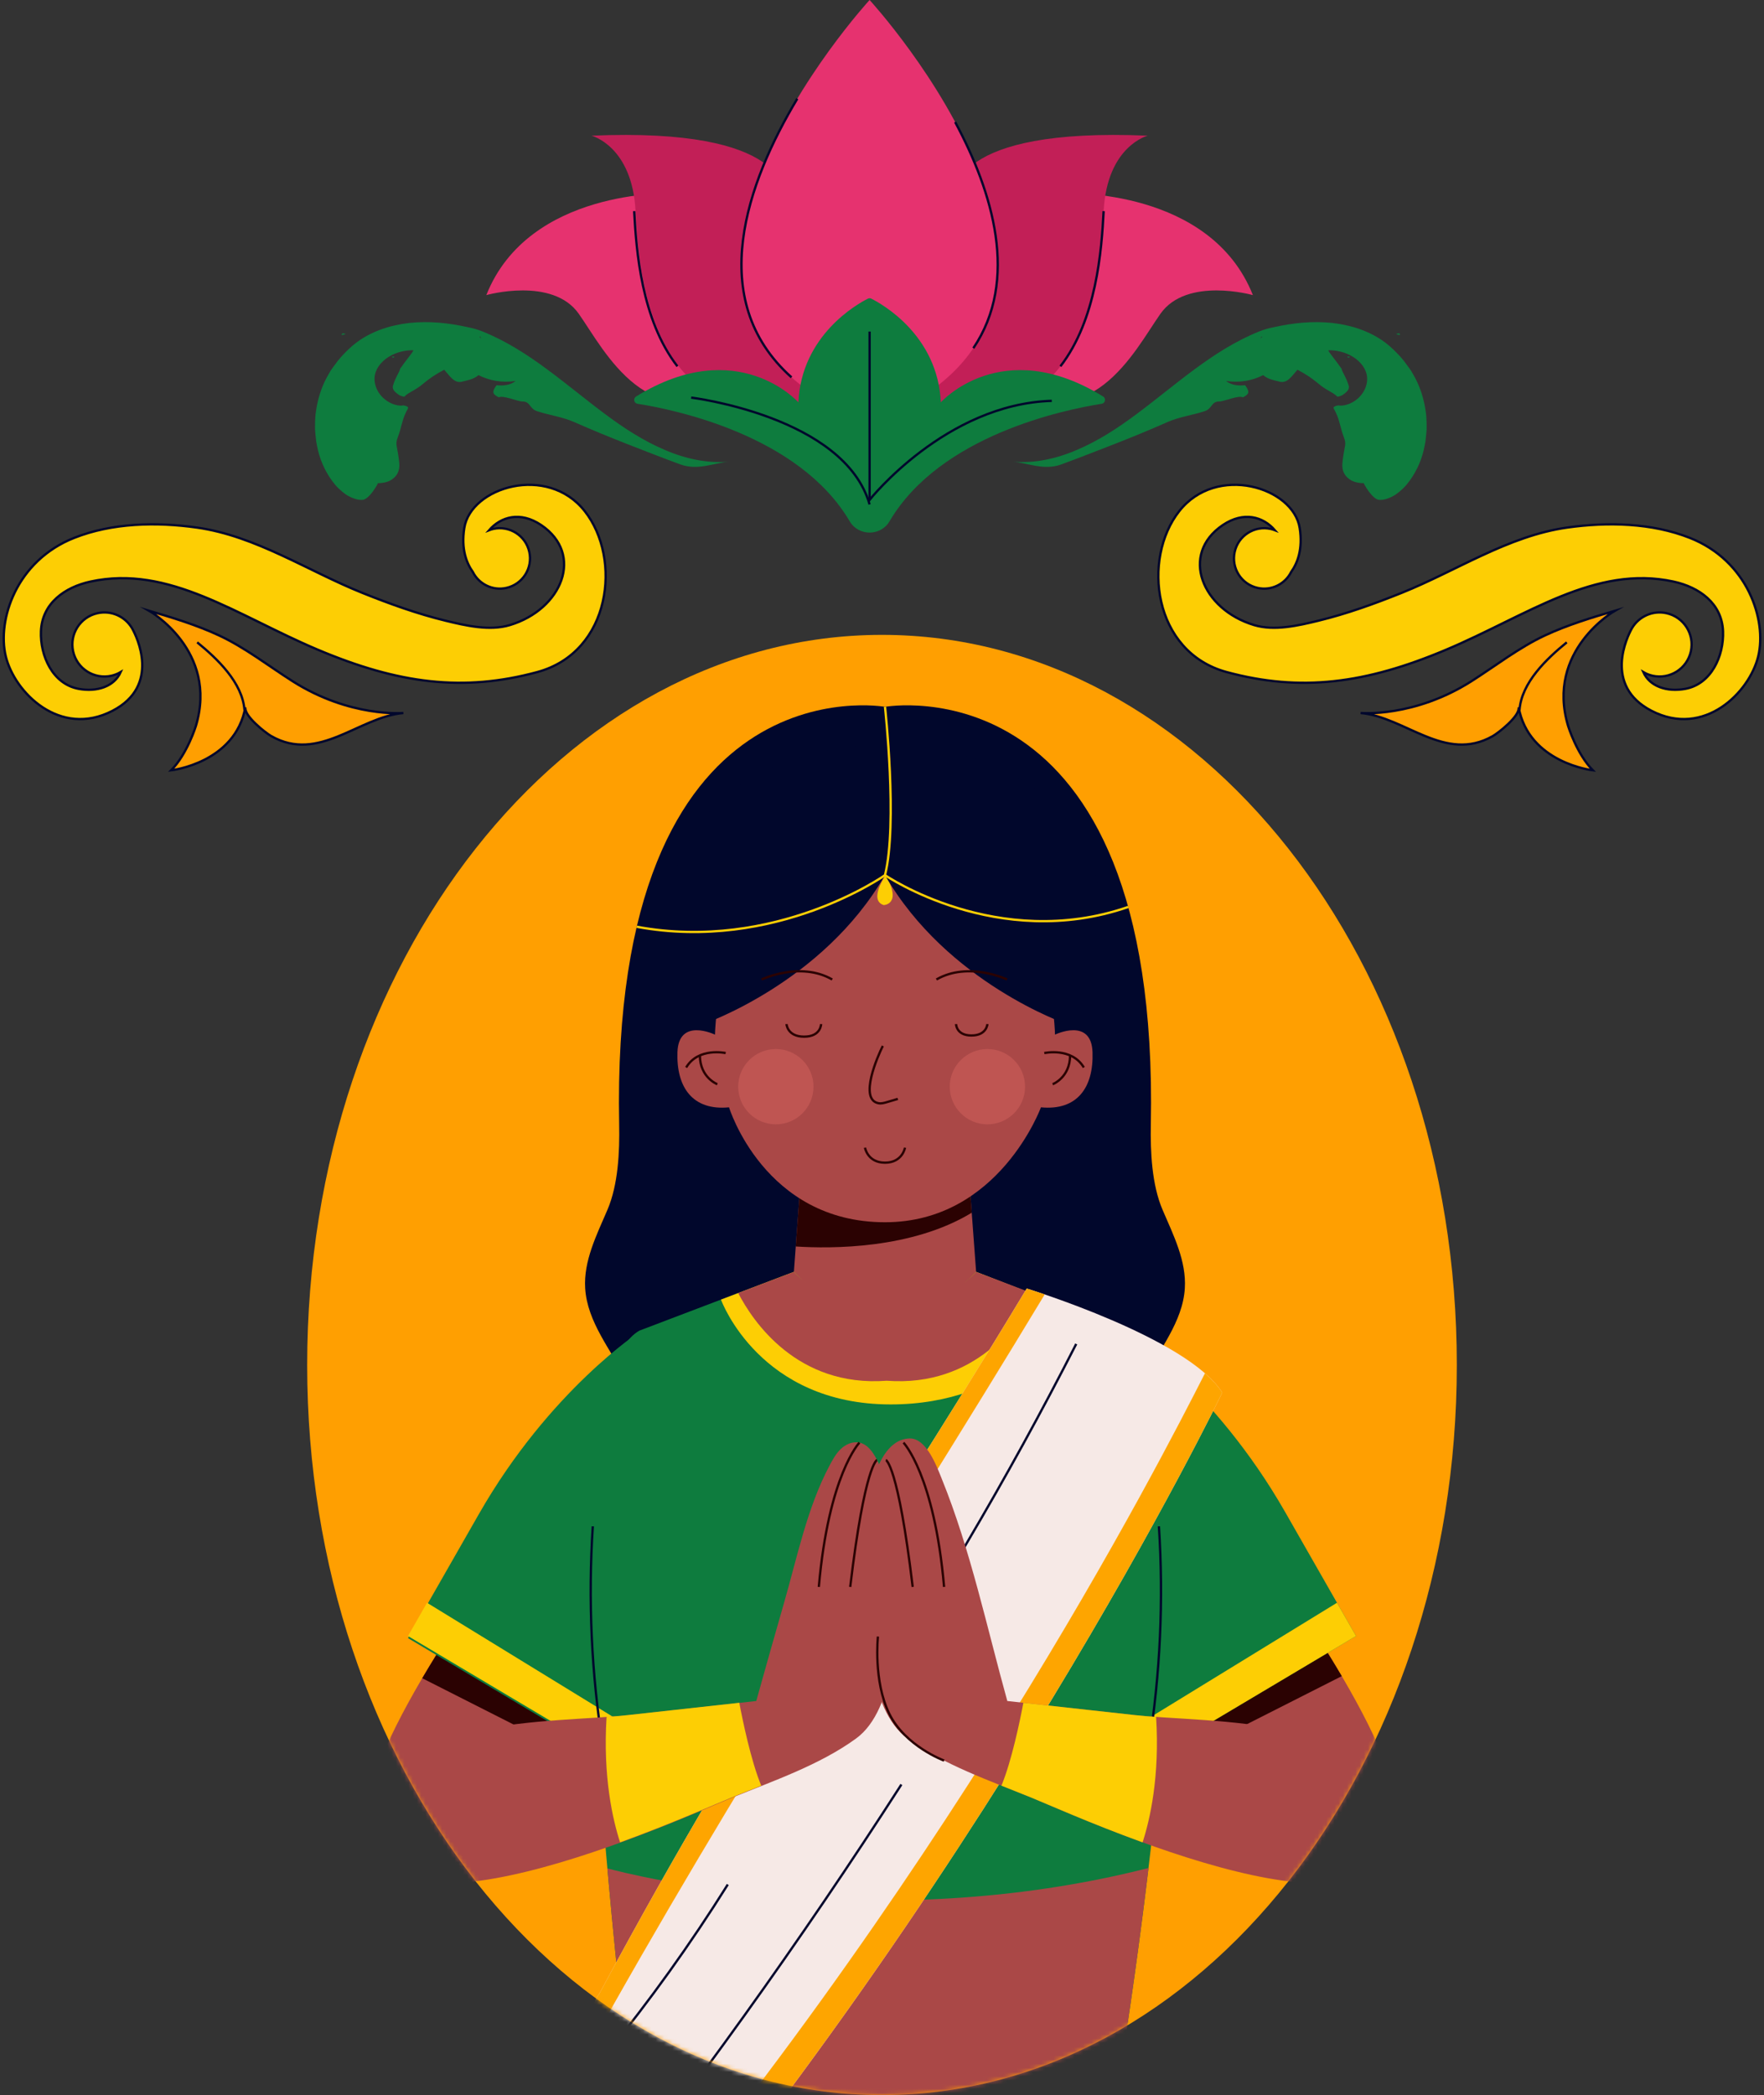 <svg width="421" height="500" viewBox="0 0 421 500" fill="none" xmlns="http://www.w3.org/2000/svg">
<rect x="0" y="0" width="421" height="500" fill="#333333" stroke="none"/>
<path d="M160.184 46.142C160.184 46.142 126.184 44.928 116.066 70.427C116.066 70.427 131.852 65.974 138.125 74.879C144.398 83.784 154.76 105.37 176.96 91.475L160.184 46.142Z" fill="#E6326F"/>
<path d="M254.899 46.142C254.899 46.142 288.897 44.928 299.016 70.427C299.016 70.427 283.23 65.974 276.958 74.879C270.685 83.784 260.323 105.37 238.123 91.475L254.899 46.142Z" fill="#E6326F"/>
<path d="M186.9 46.142C186.9 46.142 188.52 30.356 141.162 32.38C141.162 32.38 150.877 34.808 151.685 50.392C152.496 65.974 155.328 101.188 190.542 98.76L202.686 86.617L186.9 46.142Z" fill="#C21F57"/>
<path d="M228.182 46.142C228.182 46.142 226.564 30.356 273.92 32.38C273.92 32.38 264.207 34.808 263.397 50.392C262.587 65.974 259.754 101.188 224.54 98.76L212.396 86.617L228.182 46.142Z" fill="#C21F57"/>
<path d="M207.539 -0C207.539 -0 138.73 74.879 207.539 100.785C276.347 74.879 207.539 -0 207.539 -0Z" fill="#E6326F"/>
<path d="M263.276 94.629C239.062 79.673 224.54 96.019 224.54 96.019C223.809 79.993 210.492 72.552 207.956 71.277C207.694 71.144 207.389 71.144 207.126 71.277C204.591 72.552 191.275 79.995 190.542 96.019C190.542 96.019 176.021 79.673 151.806 94.629C151.065 95.088 151.285 96.227 152.148 96.362C160.94 97.742 190.698 103.837 202.793 124.413C204.9 127.997 210.189 127.997 212.296 124.413C224.389 103.835 254.149 97.742 262.941 96.362C263.797 96.227 264.017 95.086 263.276 94.629Z" fill="#0E7C3E"/>
<path d="M207.539 79.124V119.292C207.539 119.292 225.687 96.431 251.02 95.663" stroke="#01072C" stroke-width="0.552" stroke-miterlimit="10"/>
<path d="M164.957 94.888C164.957 94.888 201.531 99.366 207.537 120.387" stroke="#01072C" stroke-width="0.552" stroke-miterlimit="10"/>
<path d="M232.298 83.097C243.274 66.812 236.959 45.903 227.963 29.133" stroke="#01072C" stroke-width="0.552" stroke-miterlimit="10"/>
<path d="M190.284 23.558C178.385 43.408 168.098 71.467 188.9 90.051" stroke="#01072C" stroke-width="0.552" stroke-miterlimit="10"/>
<path d="M263.397 50.392C262.909 59.784 261.686 76.311 253.078 87.425" stroke="#01072C" stroke-width="0.552" stroke-miterlimit="10"/>
<path d="M151.357 50.392C151.844 59.784 153.069 76.311 161.675 87.425" stroke="#01072C" stroke-width="0.552" stroke-miterlimit="10"/>
<path fill-rule="evenodd" clip-rule="evenodd" d="M320.389 110.465C320.522 108.999 320.795 107.603 321.011 106.397C321.156 105.534 320.965 105.009 320.752 104.407C320.528 103.811 320.288 103.142 320.037 102.134C319.874 101.498 319.722 100.95 319.573 100.471C319.421 99.964 319.276 99.536 319.136 99.186C318.864 98.532 318.605 97.997 318.455 97.77C318.122 97.191 318.261 97.15 318.694 96.934C318.789 96.91 318.839 96.859 318.958 96.837C319.082 96.813 319.203 96.789 319.324 96.764C319.457 96.716 319.583 96.776 319.748 96.795C319.908 96.811 320.066 96.805 320.247 96.795C320.965 96.752 321.872 96.516 322.783 96.011C323.704 95.506 324.581 94.746 325.264 93.726C325.924 92.722 326.361 91.447 326.276 90.116C326.225 89.18 325.878 88.233 325.276 87.368C324.67 86.493 323.833 85.736 322.898 85.158C321.025 83.982 318.797 83.55 317.027 83.586C317.106 84.005 318.039 85.059 318.791 86.104C319.575 87.102 320.15 88.057 320.203 87.962C320.086 88.176 320.629 89.053 321.06 89.954C321.512 90.855 321.807 91.752 321.872 91.993C321.954 92.237 321.946 92.431 321.908 92.609C321.874 92.784 321.809 92.944 321.718 93.094C321.538 93.388 321.276 93.627 321.003 93.841C320.872 93.938 320.73 94.043 320.579 94.154C320.443 94.255 320.308 94.348 320.142 94.415C319.821 94.542 319.496 94.637 319.195 94.686C318.177 93.603 316.581 93.205 314.7 91.591C313.247 90.374 311.678 89.287 309.657 88.239C308.362 89.673 307.251 91.578 305.399 91.085C304.209 90.76 302.698 90.588 301.471 89.528C298.839 90.853 295.896 91.397 292.609 90.922C294.015 92.043 295.789 92.067 297.158 91.932C298.504 93.732 297.904 94.154 296.619 94.833C296.247 94.56 295.152 94.746 293.989 95.075C292.823 95.385 291.591 95.819 290.968 95.817C289.051 95.815 289.364 97.506 287.522 98.122C284.758 99.053 281.469 99.473 278.637 100.726C274.156 102.704 270.013 104.395 265.916 106.001C261.804 107.587 257.806 109.187 253.231 110.857C251.217 111.587 249.16 111.508 247.239 111.181C245.305 110.859 243.524 110.332 241.697 110.181C246.835 110.629 252.075 109.51 257.037 107.364C262.029 105.245 266.726 102.213 271.293 98.793C275.871 95.388 280.346 91.647 285.083 88.144C289.809 84.653 294.886 81.364 300.496 79.112C301.065 78.895 301.655 78.677 302.269 78.501C302.888 78.34 303.518 78.178 304.162 78.057L304.181 78.053C308.573 77.085 313.179 76.564 317.967 77.075L319.763 77.328C320.361 77.435 320.956 77.572 321.561 77.695C322.769 77.956 323.991 78.334 325.209 78.8C327.656 79.766 330.074 81.049 332.514 83.386C333.387 84.227 334.245 85.12 335.039 86.106C335.427 86.603 335.799 87.126 336.183 87.653L336.755 88.457L337.25 89.318C338.623 91.619 339.597 94.318 340.114 97.253C340.227 97.987 340.365 98.742 340.409 99.5C340.456 100.259 340.482 101.033 340.486 101.815C340.51 102.587 340.395 103.415 340.33 104.176C340.29 104.55 340.25 104.924 340.209 105.296C340.153 105.663 340.078 106.025 340.005 106.391C339.46 109.334 338.276 112.175 336.468 114.676C335.979 115.312 335.504 115.954 334.916 116.514C334.332 117.076 333.72 117.589 333.098 118.023C332.456 118.447 331.759 118.771 331.098 118.997C330.765 119.11 330.435 119.195 330.112 119.251C329.773 119.294 329.435 119.306 329.112 119.288C328.371 119.249 327.397 118.274 326.674 117.284C325.946 116.296 325.437 115.31 325.482 115.308C324.724 115.314 323.961 115.195 323.296 114.991C322.631 114.795 322.013 114.381 321.552 113.956C320.613 113.069 320.249 111.88 320.389 110.465ZM321.563 85.186C321.666 85.437 322.171 85.336 322.16 85.112C321.942 85.231 321.815 84.922 321.563 85.186ZM300.813 80.803L300.888 80.75C301.1 80.588 301.399 80.299 300.989 80.356C300.855 80.473 301.124 80.465 301.021 80.576C300.645 80.877 300.68 80.889 300.813 80.803ZM334.161 79.918C333.961 79.195 333.466 79.859 333.181 79.562C333.409 79.922 333.795 79.895 334.161 79.918Z" fill="#0E7C3E"/>
<path fill-rule="evenodd" clip-rule="evenodd" d="M95.284 110.465C95.149 108.999 94.878 107.603 94.662 106.397C94.516 105.534 94.708 105.009 94.921 104.407C95.145 103.811 95.385 103.142 95.636 102.134C95.799 101.498 95.951 100.95 96.1 100.471C96.252 99.964 96.397 99.536 96.537 99.186C96.809 98.532 97.068 97.997 97.218 97.77C97.551 97.191 97.412 97.15 96.979 96.934C96.884 96.91 96.834 96.859 96.715 96.837C96.591 96.813 96.47 96.789 96.349 96.764C96.216 96.716 96.09 96.776 95.925 96.795C95.765 96.811 95.607 96.805 95.426 96.795C94.708 96.752 93.801 96.516 92.89 96.011C91.969 95.506 91.092 94.746 90.409 93.726C89.749 92.722 89.312 91.447 89.397 90.116C89.448 89.18 89.795 88.233 90.397 87.368C91.005 86.493 91.84 85.736 92.775 85.158C94.648 83.982 96.876 83.55 98.646 83.586C98.567 84.005 97.634 85.059 96.882 86.104C96.098 87.102 95.525 88.057 95.47 87.962C95.587 88.176 95.044 89.053 94.614 89.954C94.161 90.855 93.864 91.752 93.801 91.993C93.719 92.237 93.729 92.431 93.765 92.609C93.799 92.784 93.864 92.944 93.955 93.094C94.135 93.388 94.397 93.627 94.67 93.841C94.801 93.938 94.943 94.043 95.094 94.154C95.23 94.255 95.365 94.348 95.531 94.415C95.85 94.542 96.175 94.637 96.478 94.686C97.496 93.603 99.092 93.205 100.973 91.591C102.426 90.374 103.995 89.287 106.016 88.239C107.311 89.673 108.422 91.578 110.272 91.085C111.464 90.76 112.973 90.588 114.199 89.528C116.832 90.853 119.775 91.397 123.062 90.922C121.656 92.043 119.882 92.067 118.513 91.932C117.169 93.732 117.767 94.154 119.052 94.833C119.424 94.56 120.519 94.746 121.682 95.075C122.848 95.385 124.08 95.819 124.703 95.817C126.62 95.815 126.307 97.506 128.149 98.122C130.913 99.053 134.2 99.473 137.034 100.726C141.515 102.704 145.658 104.395 149.755 106.001C153.866 107.587 157.864 109.187 162.442 110.857C164.454 111.587 166.513 111.508 168.434 111.181C170.368 110.859 172.149 110.332 173.974 110.181C168.836 110.629 163.596 109.51 158.634 107.364C153.642 105.245 148.945 102.213 144.378 98.793C139.8 95.388 135.325 91.647 130.585 88.144C125.86 84.653 120.783 81.364 115.173 79.112C114.604 78.895 114.014 78.677 113.399 78.501C112.781 78.34 112.151 78.178 111.507 78.057L111.488 78.053C107.096 77.085 102.49 76.564 97.702 77.075L95.906 77.328C95.308 77.435 94.71 77.572 94.108 77.695C92.9 77.956 91.678 78.334 90.458 78.8C88.011 79.766 85.593 81.049 83.153 83.386C82.28 84.227 81.424 85.12 80.627 86.106C80.24 86.603 79.87 87.126 79.484 87.653L78.912 88.457L78.419 89.318C77.046 91.619 76.072 94.318 75.553 97.253C75.44 97.987 75.302 98.742 75.258 99.5C75.211 100.259 75.185 101.033 75.181 101.815C75.157 102.587 75.274 103.415 75.337 104.176C75.377 104.55 75.417 104.924 75.458 105.296C75.514 105.663 75.589 106.025 75.662 106.391C76.207 109.334 77.391 112.175 79.199 114.676C79.688 115.312 80.163 115.954 80.751 116.514C81.335 117.076 81.947 117.589 82.569 118.023C83.211 118.447 83.908 118.771 84.569 118.997C84.902 119.11 85.232 119.195 85.555 119.251C85.894 119.294 86.232 119.306 86.557 119.288C87.298 119.249 88.272 118.274 88.995 117.284C89.722 116.296 90.232 115.31 90.187 115.308C90.945 115.314 91.708 115.195 92.373 114.991C93.038 114.795 93.656 114.381 94.117 113.956C95.06 113.069 95.424 111.88 95.284 110.465ZM94.11 85.186C94.007 85.437 93.502 85.336 93.512 85.112C93.731 85.231 93.858 84.922 94.11 85.186ZM114.86 80.803L114.785 80.75C114.573 80.588 114.274 80.299 114.684 80.356C114.818 80.473 114.549 80.465 114.65 80.576C115.028 80.877 114.993 80.889 114.86 80.803ZM81.512 79.918C81.712 79.195 82.207 79.859 82.492 79.562C82.264 79.922 81.878 79.895 81.512 79.918Z" fill="#0E7C3E"/>
<path d="M281.439 121.995C290.358 110.669 308.657 116.255 310.191 126.031C310.979 131.061 309.641 134.411 308.158 136.482C306.716 139.379 303.449 141.041 300.148 140.306C296.261 139.441 293.813 135.591 294.677 131.704C295.542 127.817 299.393 125.366 303.28 126.231C303.623 126.308 303.95 126.415 304.269 126.536C301.482 123.32 296.847 121.918 291.821 125.318C281.51 132.294 286.843 145.431 299.316 149.181C304.164 150.637 309.865 149.3 314.629 148.142C321.421 146.49 328.037 144.096 334.518 141.496C347.551 136.27 359.927 127.9 374.03 125.906C383.646 124.548 394.2 124.764 403.331 128.383C417.109 133.843 421.717 147.971 419.624 156.619C417.533 165.27 406.692 176.13 394.155 169.635C382.519 163.607 388.464 151.791 389.379 150.122C389.418 150.053 389.454 149.985 389.494 149.918C391.133 147.144 394.422 145.605 397.737 146.342C401.858 147.26 404.458 151.344 403.541 155.466C402.624 159.587 398.539 162.187 394.418 161.27C393.612 161.09 392.866 160.787 392.191 160.387C393.729 163.858 397.848 165.201 402.224 164.397C408.436 163.256 411.45 156.516 411.222 150.657C410.961 143.954 405.523 140.13 399.416 138.797C380.688 134.708 364.518 146.872 345.183 155.035C325.847 163.201 310.419 165.161 292.78 160.395C275.138 155.631 272.52 133.318 281.439 121.995Z" fill="#FDCE04" stroke="#01072C" stroke-width="0.552" stroke-miterlimit="10"/>
<path d="M385.418 145.756C385.418 145.756 368.83 155.207 374.248 173.258C374.248 173.258 376.298 179.947 380.151 183.836C380.151 183.836 364.866 182.12 362.442 168.781C362.815 170.84 357.656 174.882 356.266 175.672C344.886 182.143 335.419 171.122 324.736 170.163C324.742 170.163 337.456 171.304 351.189 162.569C356.961 158.896 362.569 154.516 368.781 151.625C374.112 149.146 379.795 147.427 385.418 145.756Z" fill="#FF9F01" stroke="#01072C" stroke-width="0.552" stroke-miterlimit="10"/>
<path d="M373.929 153.298C369.144 157.205 363.135 162.874 362.645 169.464" stroke="#01072C" stroke-width="0.552" stroke-miterlimit="10"/>
<path d="M139.557 121.995C130.638 110.67 112.338 116.255 110.805 126.031C110.017 131.062 111.355 134.411 112.837 136.482C114.28 139.379 117.547 141.042 120.848 140.306C124.734 139.441 127.185 135.591 126.32 131.704C125.456 127.817 121.605 125.367 117.718 126.231C117.375 126.308 117.048 126.415 116.728 126.536C119.516 123.32 124.151 121.918 129.177 125.318C139.488 132.294 134.155 145.431 121.682 149.181C116.833 150.638 111.132 149.3 106.369 148.143C99.577 146.49 92.96 144.096 86.48 141.496C73.449 136.27 61.073 127.9 46.968 125.906C37.352 124.548 26.798 124.765 17.667 128.383C3.889 133.843 -0.719 147.971 1.374 156.619C3.467 165.27 14.305 176.131 26.843 169.636C38.479 163.607 32.534 151.791 31.619 150.122C31.58 150.054 31.544 149.985 31.503 149.918C29.865 147.145 26.576 145.605 23.261 146.343C19.138 147.26 16.54 151.345 17.457 155.466C18.374 159.587 22.459 162.187 26.58 161.27C27.386 161.09 28.132 160.787 28.806 160.387C27.269 163.858 23.15 165.201 18.772 164.397C12.56 163.256 9.546 156.516 9.774 150.658C10.034 143.955 15.473 140.13 21.58 138.797C40.307 134.708 56.477 146.872 75.813 155.036C95.148 163.201 110.577 165.161 128.215 160.395C145.86 155.632 148.478 133.318 139.557 121.995Z" fill="#FDCE04" stroke="#01072C" stroke-width="0.552" stroke-miterlimit="10"/>
<path d="M35.58 145.757C35.58 145.757 52.17 155.207 46.75 173.258C46.75 173.258 44.699 179.947 40.849 183.836C40.849 183.836 56.134 182.121 58.558 168.781C58.184 170.84 63.344 174.882 64.734 175.672C76.114 182.143 85.581 171.123 96.263 170.163C96.257 170.163 83.544 171.304 69.811 162.569C64.037 158.896 58.433 154.516 52.219 151.625C46.885 149.147 41.202 147.427 35.58 145.757Z" fill="#FF9F01" stroke="#01072C" stroke-width="0.552" stroke-miterlimit="10"/>
<path d="M47.065 153.298C51.85 157.205 57.856 162.874 58.349 169.464" stroke="#01072C" stroke-width="0.552" stroke-miterlimit="10"/>
<path d="M210.499 500C286.266 500 347.686 421.989 347.686 325.756C347.686 229.524 286.266 151.513 210.499 151.513C134.733 151.513 73.312 229.524 73.312 325.756C73.312 421.989 134.733 500 210.499 500Z" fill="#FF9F01"/>
<mask id="mask0_371_37098" style="mask-type:luminance" maskUnits="userSpaceOnUse" x="73" y="151" width="275" height="349">
<path d="M210.499 500C286.266 500 347.686 421.988 347.686 325.756C347.686 229.524 286.266 151.512 210.499 151.512C134.733 151.512 73.312 229.524 73.312 325.756C73.312 421.988 134.733 500 210.499 500Z" fill="white"/>
</mask>
<g mask="url(#mask0_371_37098)">
<path d="M282.774 307.457C283.174 300.916 280.045 294.758 277.465 288.736C274.886 282.712 274.534 274.879 274.661 268.328C276.837 156.901 211.216 168.686 211.216 168.686C211.216 168.686 145.596 156.901 147.771 268.328C147.899 274.879 147.547 282.712 144.967 288.736C142.387 294.76 139.256 300.918 139.658 307.457C140.151 315.508 145.816 322.136 149.493 329.314C154.454 338.999 155.883 350.446 153.454 361.054L211.216 371.052L268.978 361.054C266.548 350.446 267.976 338.999 272.94 329.314C276.617 322.136 282.282 315.508 282.774 307.457Z" fill="#01072C"/>
<path d="M231.435 282.952L211.216 286.376L190.998 282.952L187.709 327.233C187.709 327.233 196.105 337.308 211.216 337.308C226.327 337.308 234.724 327.233 234.724 327.233L231.435 282.952Z" fill="#AA4847"/>
<path d="M231.914 289.421L231.433 282.95L211.215 286.374L190.997 282.95L189.918 297.478C198.478 298.033 217.662 298.094 231.914 289.421Z" fill="#2B0202"/>
<path d="M263.265 218.935C259.626 175.84 211.214 177.798 211.214 177.798C211.214 177.798 162.801 175.838 159.163 218.935C155.524 262.031 163.361 276.582 192.743 281.9L211.212 239.083L229.681 281.9C259.069 276.582 266.903 262.031 263.265 218.935Z" fill="#01072C"/>
<path d="M260.745 251.117C260.464 242.721 251.79 246.919 251.79 246.919C251.79 246.919 251.79 242.162 248.992 222.014C246.194 201.867 211.214 204.665 211.214 204.665C211.214 204.665 176.233 201.867 173.435 222.014C170.637 242.164 170.637 246.919 170.637 246.919C170.637 246.919 161.963 242.721 161.682 251.117C161.403 259.513 165.32 265.109 173.995 264.269C173.995 264.269 182.383 291.694 211.214 291.694C238.414 291.694 248.432 264.269 248.432 264.269C257.107 265.109 261.024 259.511 260.745 251.117Z" fill="#AA4847"/>
<path d="M194.152 259.342C194.152 264.304 190.129 268.328 185.166 268.328C180.204 268.328 176.18 264.306 176.18 259.342C176.18 254.378 180.204 250.356 185.166 250.356C190.127 250.356 194.152 254.378 194.152 259.342Z" fill="#BF5552"/>
<path d="M173.19 251.318C173.19 251.318 166.663 249.867 163.76 254.762" stroke="#2B0202" stroke-width="0.552" stroke-miterlimit="10"/>
<path d="M171.195 258.752C171.195 258.752 167.047 257.17 167.035 251.887" stroke="#2B0202" stroke-width="0.552" stroke-miterlimit="10"/>
<path d="M211.378 208.861C211.378 208.861 207.224 214.814 210.897 215.998C210.897 215.998 215.404 215.911 211.378 208.861Z" fill="#FDCE04"/>
<path d="M252.911 221.174C251.232 197.947 211.214 197.947 211.214 197.947C211.214 197.947 171.197 197.947 169.519 221.174C167.84 244.4 167.84 244.4 167.84 244.4C167.84 244.4 196.383 234.606 211.214 208.861C226.046 234.606 254.59 244.4 254.59 244.4C254.59 244.4 254.592 244.4 252.911 221.174Z" fill="#01072C"/>
<path d="M226.67 259.342C226.67 264.304 230.692 268.328 235.656 268.328C240.62 268.328 244.642 264.306 244.642 259.342C244.642 254.378 240.62 250.356 235.656 250.356C230.692 250.356 226.67 254.378 226.67 259.342Z" fill="#BF5552"/>
<path d="M215.991 273.896C215.991 273.896 215.393 277.477 211.215 277.477C207.037 277.477 206.439 273.896 206.439 273.896" stroke="#2B0202" stroke-width="0.552" stroke-miterlimit="10"/>
<path d="M249.236 251.318C249.236 251.318 255.764 249.867 258.667 254.762" stroke="#2B0202" stroke-width="0.552" stroke-miterlimit="10"/>
<path d="M251.229 258.752C251.229 258.752 255.376 257.17 255.388 251.887" stroke="#2B0202" stroke-width="0.552" stroke-miterlimit="10"/>
<path d="M181.764 233.758C181.764 233.758 190.958 229.352 198.62 233.758" stroke="#2B0202" stroke-width="0.552" stroke-miterlimit="10"/>
<path d="M240.343 233.758C240.343 233.758 231.149 229.352 223.486 233.758" stroke="#2B0202" stroke-width="0.552" stroke-miterlimit="10"/>
<path d="M187.709 244.4C187.709 244.4 187.875 247.404 191.907 247.404C195.939 247.404 195.964 244.4 195.964 244.4" stroke="#2B0202" stroke-width="0.552" stroke-miterlimit="10"/>
<path d="M235.655 244.4C235.655 244.4 235.505 247.124 231.851 247.124C228.196 247.124 228.174 244.4 228.174 244.4" stroke="#2B0202" stroke-width="0.552" stroke-miterlimit="10"/>
<path d="M210.696 249.614C209.527 251.917 204.892 262.416 209.672 263.289C210.349 263.412 211.038 263.216 211.698 263.02C212.559 262.766 213.42 262.511 214.278 262.259" stroke="#2B0202" stroke-width="0.552" stroke-miterlimit="10"/>
<path d="M268.178 317.221L232.967 303.54C224.83 311.853 217.428 314.821 211.216 315.132C205.003 314.821 197.601 311.855 189.464 303.54L152.585 317.566C128.765 331.286 148.971 481.792 151.965 514.374H264.095C264.095 514.374 296.346 333.443 268.178 317.221Z" fill="#0E7C3E"/>
<path d="M232.97 303.54C224.832 311.853 217.43 314.821 211.218 315.132C205.006 314.821 197.604 311.855 189.466 303.54L172.07 310.156C172.272 310.708 181.426 335.171 212.568 335.171C241.212 335.171 254.089 316.029 256.186 312.562L232.97 303.54Z" fill="#FDCE04"/>
<path d="M144.959 445.897C147.63 476.03 150.896 502.732 151.967 514.374H264.097C264.097 514.374 269.629 483.325 274.11 445.804C208.772 462.463 149.961 447.254 144.959 445.897Z" fill="#AA4847"/>
<path d="M246.95 308.857L232.966 303.538C224.829 311.851 218.788 309.817 212.576 310.128C206.364 309.817 197.6 311.851 189.463 303.538L176.178 308.591C179.61 315.215 190.148 331.122 211.633 329.52C232.829 331.102 243.374 315.635 246.95 308.857Z" fill="#AA4847"/>
<path d="M211.216 168.685C211.216 168.685 214.28 196.61 211.216 208.861C211.216 208.861 185.038 227.305 151.965 221.174" stroke="#FDCE04" stroke-width="0.552" stroke-miterlimit="10"/>
<path d="M211.213 208.861C211.213 208.861 238.072 227.234 269.256 216.451" stroke="#FDCE04" stroke-width="0.552" stroke-miterlimit="10"/>
<path d="M121.706 369.026C121.706 369.026 85.16 417.859 87.997 434.241L140.924 423.214L158.567 382.573L121.706 369.026Z" fill="#AA4847"/>
<path d="M114.436 379.22C110.453 384.996 105.4 392.622 100.766 400.513L138.17 419.465V394.169L126.475 380.569L114.436 379.22Z" fill="#2B0202"/>
<path d="M152.824 317.716C152.824 317.716 131.202 331.741 114.288 361.341L97.373 390.941L141.773 417.37L169.887 381.086C176.949 371.971 181.727 361.22 183.238 349.789C185.333 333.947 181.669 315.73 152.824 317.716Z" fill="#0E7C3E"/>
<path d="M141.773 416.874L97.373 390.446L101.912 382.505L146.982 410.153L141.773 416.874Z" fill="#FDCE04"/>
<path d="M141.478 364.26C140.337 381.816 141.153 399.499 143.905 416.877" stroke="#01072C" stroke-width="0.552" stroke-miterlimit="10"/>
<path d="M299.289 368.531C299.289 368.531 335.834 417.363 332.998 433.745L280.07 422.719L262.428 382.078L299.289 368.531Z" fill="#AA4847"/>
<path d="M306.56 378.724C310.544 384.5 315.596 392.127 320.23 400.018L282.826 418.969V393.674L294.521 380.074L306.56 378.724Z" fill="#2B0202"/>
<path d="M268.175 317.221C268.175 317.221 289.798 331.245 306.713 360.846L323.626 390.446L279.226 416.874L251.113 380.591C244.05 371.478 239.272 360.725 237.761 349.294C235.664 333.452 239.329 315.235 268.175 317.221Z" fill="#0E7C3E"/>
<path d="M279.226 416.874L323.628 390.446L319.089 382.504L274.018 410.153L279.226 416.874Z" fill="#FDCE04"/>
<path d="M245.042 307.514C245.042 307.514 283.546 319.302 291.705 332.356C291.705 332.356 234.418 451.337 137.027 562.708C137.027 562.708 135.195 539.156 137.027 511.176C137.734 500.396 139.492 480.087 143.027 475.816C182.084 403.179 202.456 378.114 245.042 307.514Z" fill="#F6E9E6"/>
<path d="M256.852 320.74C240.423 352.942 222.009 384.132 201.744 414.07" stroke="#01072C" stroke-width="0.552" stroke-miterlimit="10"/>
<path d="M215.129 425.878C191.052 463.307 165.072 499.509 137.322 534.301" stroke="#01072C" stroke-width="0.552" stroke-miterlimit="10"/>
<path d="M173.694 449.747C164.839 463.876 155.108 477.454 144.57 490.378" stroke="#01072C" stroke-width="0.552" stroke-miterlimit="10"/>
<path d="M138.848 491.95C139.827 484.63 141.183 478.042 143.025 475.816C182.082 403.179 202.454 378.114 245.04 307.514C245.04 307.514 246.681 308.017 249.333 308.92C210.248 373.67 177.032 423.076 138.848 491.95Z" fill="#FEA500"/>
<path d="M287.58 327.74C289.309 329.249 290.731 330.793 291.707 332.356C291.707 332.356 234.422 451.337 137.031 562.708C137.031 562.708 136.74 558.962 136.506 552.695C224.903 450.759 276.624 349.225 287.58 327.74Z" fill="#FEA500"/>
<path d="M276.586 364.26C277.728 381.815 276.912 399.498 274.16 416.876" stroke="#01072C" stroke-width="0.552" stroke-miterlimit="10"/>
<path d="M333.004 433.743C331.352 409.396 287.673 411.171 271.105 409.341L240.407 405.951C235.537 388.428 231.632 369.88 224.799 353.009C223.569 349.971 221.112 343.183 217.074 343.292C210.943 343.458 208.367 352.23 207.452 357.034C205.813 365.644 206.702 374.428 207.013 383.111C207.171 387.521 206.856 407.842 216.621 414.929C225.27 421.208 236.343 425.014 246.151 429.01C257.983 433.828 335.431 469.513 333.004 433.743Z" fill="#AA4847"/>
<path d="M87.895 433.743C89.548 409.395 133.227 411.171 149.795 409.341L180.492 405.951C182.668 398.12 184.886 390.3 187.133 382.49C190.258 371.631 192.644 359.819 197.949 349.819C198.713 348.383 199.494 346.918 200.674 345.799C201.854 344.68 203.523 343.944 205.113 344.286C207.107 344.714 208.389 346.625 209.319 348.441C214.701 358.971 214.297 371.611 213.886 383.11C213.729 387.52 214.044 407.842 204.278 414.929C195.63 421.208 184.557 425.014 174.749 429.01C162.918 433.828 85.471 469.513 87.895 433.743Z" fill="#AA4847"/>
<path d="M244.24 406.375C243.448 410.567 241.46 420.232 239.004 426.161C241.422 427.123 243.822 428.062 246.147 429.01C249.911 430.543 260.327 435.2 272.691 439.687C274.434 434.331 276.816 424.058 275.917 409.749C274.146 409.628 272.519 409.497 271.101 409.341C271.101 409.341 252.473 407.284 244.24 406.375Z" fill="#FDCE04"/>
<path d="M176.444 406.375C177.236 410.567 179.223 420.232 181.68 426.161C179.262 427.123 176.862 428.062 174.537 429.01C170.773 430.543 160.357 435.2 147.993 439.687C146.249 434.331 143.868 424.058 144.767 409.749C146.538 409.628 148.165 409.497 149.583 409.341C149.583 409.341 168.213 407.284 176.444 406.375Z" fill="#FDCE04"/>
<path d="M205.113 344.286C205.113 344.286 197.761 351.94 195.42 378.725" stroke="#2B0202" stroke-width="0.552" stroke-miterlimit="10"/>
<path d="M209.316 348.442C209.316 348.442 206.427 349.365 202.912 378.725" stroke="#2B0202" stroke-width="0.552" stroke-miterlimit="10"/>
<path d="M215.625 344.286C215.625 344.286 222.977 351.94 225.318 378.725" stroke="#2B0202" stroke-width="0.552" stroke-miterlimit="10"/>
<path d="M211.42 348.442C211.42 348.442 214.309 349.365 217.824 378.725" stroke="#2B0202" stroke-width="0.552" stroke-miterlimit="10"/>
<path d="M209.529 390.567C209.529 390.567 208.394 401.161 212.214 408.957C216.032 416.753 225.319 420.17 225.319 420.17" stroke="#2B0202" stroke-width="0.552" stroke-miterlimit="10"/>
</g>
</svg>
